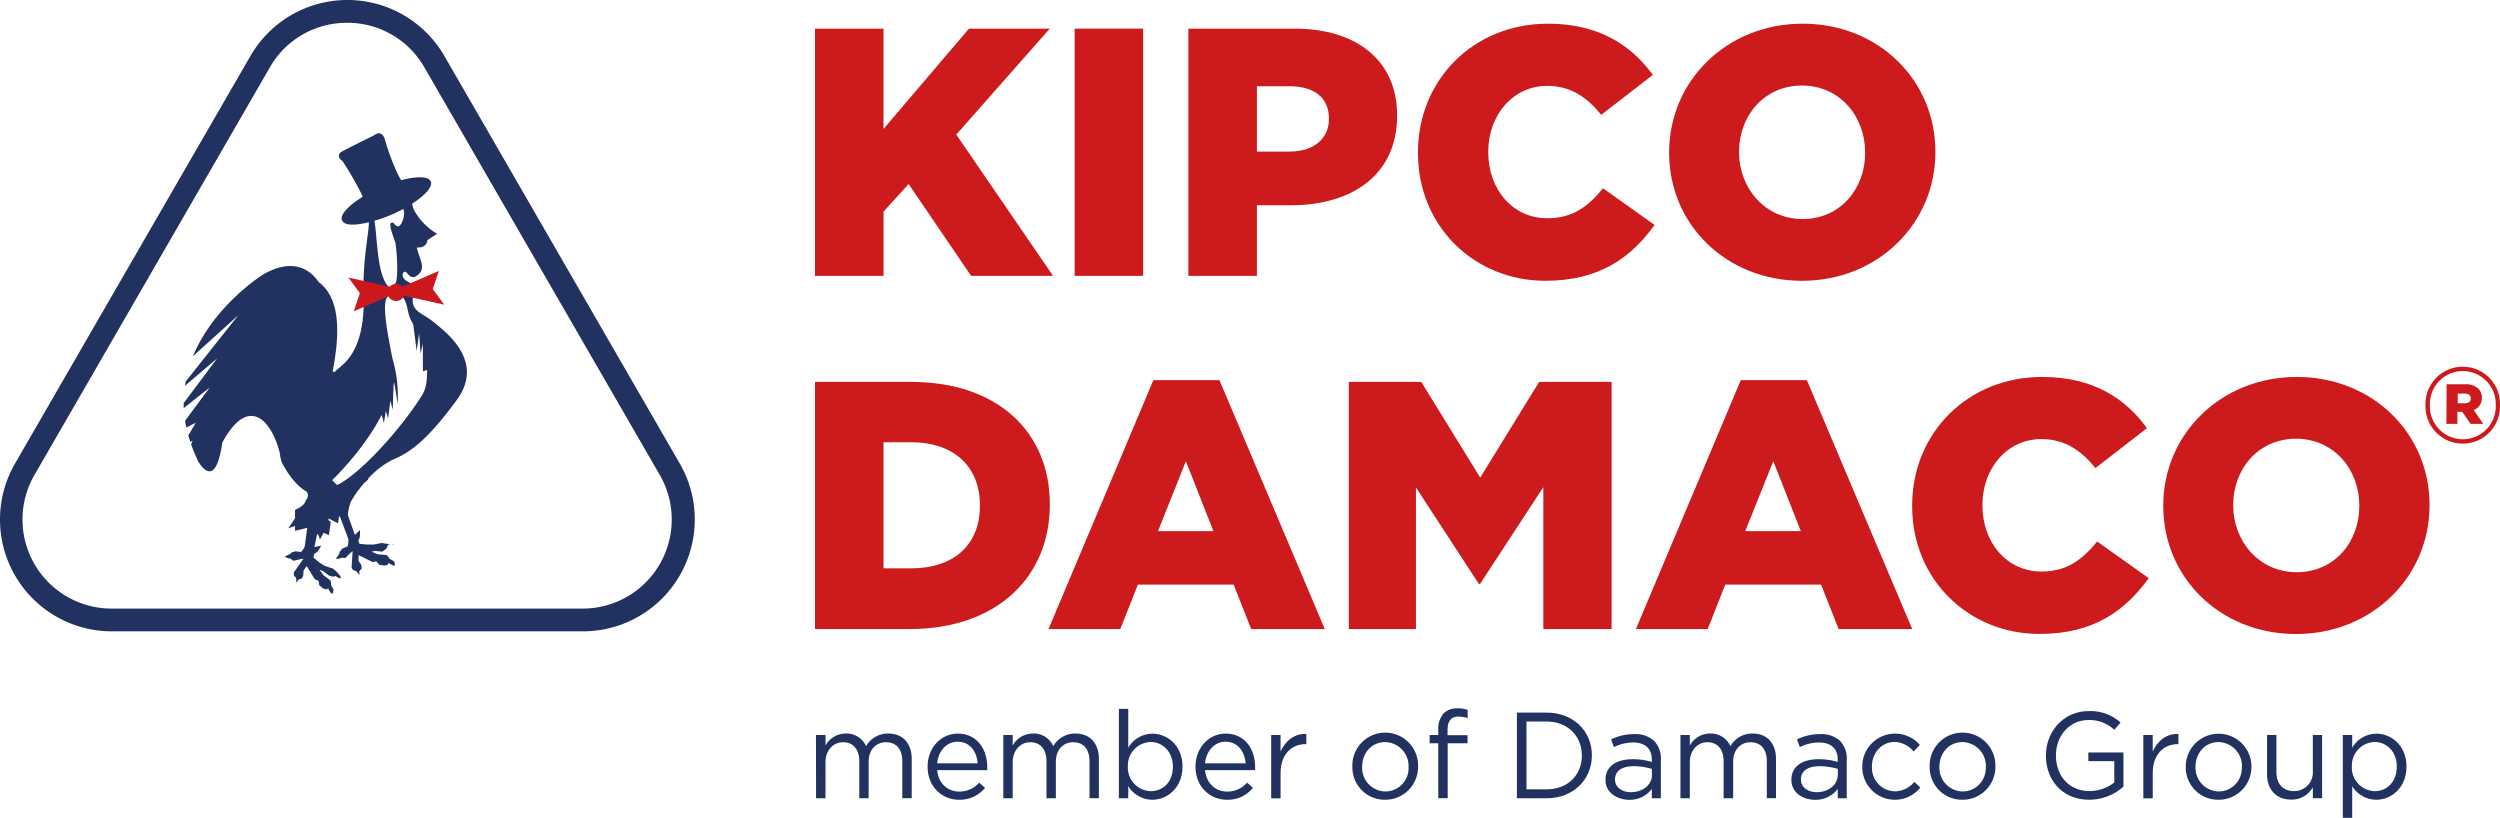 <svg id="Layer_1" data-name="Layer 1" xmlns="http://www.w3.org/2000/svg" width="251.11mm" height="82.15mm" viewBox="0 0 711.79 232.85"><defs><style>.cls-1{fill:#223260;}.cls-2{fill:#cd1a1c;}.cls-3{fill:#22325f;}.cls-4{fill:#cc181c;}</style></defs><path class="cls-1" d="M253.28,274.65H256v3a6.54,6.54,0,0,1,5.79-3.42,6.08,6.08,0,0,1,5.76,3.6,7.16,7.16,0,0,1,6.32-3.6c4.13,0,6.67,2.79,6.67,7.26v11.15h-2.68V282.14c0-3.48-1.73-5.43-4.65-5.43-2.71,0-4.93,2-4.93,5.57v10.39h-2.67V282.08c0-3.38-1.77-5.37-4.62-5.37s-5,2.37-5,5.68v10.28h-2.68Z" transform="translate(-20.96 -65.39)"/><path class="cls-1" d="M285.07,283.71v-.07c0-5.19,3.64-9.38,8.61-9.38,5.31,0,8.36,4.26,8.36,9.52a8.05,8.05,0,0,1,0,.87H287.78c.38,3.91,3.12,6.11,6.31,6.11a7.43,7.43,0,0,0,5.66-2.55l1.67,1.49a9.25,9.25,0,0,1-7.4,3.39C289.09,293.09,285.07,289.29,285.07,283.71Zm14.26-1c-.27-3.28-2.15-6.14-5.72-6.14-3.13,0-5.49,2.61-5.83,6.14Z" transform="translate(-20.96 -65.39)"/><path class="cls-1" d="M306.62,274.65h2.67v3a6.56,6.56,0,0,1,5.8-3.42,6.09,6.09,0,0,1,5.76,3.6,7.14,7.14,0,0,1,6.32-3.6c4.13,0,6.66,2.79,6.66,7.26v11.15h-2.67V282.14c0-3.48-1.74-5.43-4.65-5.43-2.71,0-4.93,2-4.93,5.57v10.39h-2.67V282.08c0-3.38-1.77-5.37-4.62-5.37s-5,2.37-5,5.68v10.28h-2.67Z" transform="translate(-20.96 -65.39)"/><path class="cls-1" d="M342.19,289.22v3.45h-2.67V267.22h2.67v11.06a8,8,0,0,1,6.87-4c4.3,0,8.57,3.42,8.57,9.35v.06c0,5.9-4.23,9.39-8.57,9.39A8.1,8.1,0,0,1,342.19,289.22Zm12.7-5.51v-.07c0-4.25-2.92-7-6.32-7a6.71,6.71,0,0,0-6.49,6.94v.06a6.7,6.7,0,0,0,6.49,7C352.05,290.65,354.89,288.07,354.89,283.71Z" transform="translate(-20.96 -65.39)"/><path class="cls-1" d="M361.34,283.71v-.07c0-5.19,3.65-9.38,8.61-9.38,5.31,0,8.36,4.26,8.36,9.52a8.05,8.05,0,0,1,0,.87H364.05c.38,3.91,3.12,6.11,6.32,6.11a7.41,7.41,0,0,0,5.65-2.55l1.67,1.49a9.23,9.23,0,0,1-7.39,3.39C365.37,293.09,361.34,289.29,361.34,283.71Zm14.27-1c-.28-3.28-2.16-6.14-5.73-6.14-3.12,0-5.49,2.61-5.83,6.14Z" transform="translate(-20.96 -65.39)"/><path class="cls-1" d="M382.89,274.65h2.67v4.71c1.32-3,3.92-5.17,7.33-5v2.89h-.21c-3.92,0-7.12,2.82-7.12,8.26v7.18h-2.67Z" transform="translate(-20.96 -65.39)"/><path class="cls-1" d="M406,283.75v-.08a9.36,9.36,0,1,1,18.71-.06v.06a9.34,9.34,0,0,1-9.4,9.42A9.22,9.22,0,0,1,406,283.75Zm16,0v-.08a6.8,6.8,0,0,0-6.66-7c-3.89,0-6.56,3.17-6.56,7v.06a6.74,6.74,0,0,0,6.63,7A6.63,6.63,0,0,0,422,283.75Z" transform="translate(-20.96 -65.39)"/><path class="cls-1" d="M430.46,277H428v-2.34h2.46v-1.57a6.4,6.4,0,0,1,1.56-4.63,5.29,5.29,0,0,1,3.86-1.4,8,8,0,0,1,2.95.46v2.33a9.18,9.18,0,0,0-2.61-.45c-2.08,0-3.12,1.26-3.12,3.83v1.47h5.69V277h-5.65v15.65h-2.68Z" transform="translate(-20.96 -65.39)"/><path class="cls-1" d="M452.84,268.27h8.44c7.63,0,12.91,5.26,12.91,12.13v.07c0,6.87-5.28,12.2-12.91,12.2h-8.44Zm2.74,2.54v19.31h5.7c6.14,0,10.06-4.18,10.06-9.58v-.07c0-5.4-3.92-9.66-10.06-9.66Z" transform="translate(-20.96 -65.39)"/><path class="cls-1" d="M478.07,287.44v-.07c0-3.8,3.12-5.82,7.67-5.82a18.77,18.77,0,0,1,5.52.77v-.63c0-3.24-2-4.91-5.35-4.91a12.45,12.45,0,0,0-5.45,1.32l-.79-2.2a14.85,14.85,0,0,1,6.52-1.5,7.89,7.89,0,0,1,5.8,2,7.17,7.17,0,0,1,1.84,5.27v11h-2.57V290a7.85,7.85,0,0,1-6.49,3.11C481.44,293.06,478.07,291.14,478.07,287.44Zm13.22-1.39v-1.74a18.28,18.28,0,0,0-5.27-.77c-3.37,0-5.24,1.46-5.24,3.73v.07c0,2.26,2.08,3.59,4.51,3.59C488.59,290.93,491.29,288.91,491.29,286.05Z" transform="translate(-20.96 -65.39)"/><path class="cls-1" d="M499.41,274.65h2.67v3a6.56,6.56,0,0,1,5.8-3.42,6.08,6.08,0,0,1,5.76,3.6,7.14,7.14,0,0,1,6.32-3.6c4.13,0,6.66,2.79,6.66,7.26v11.15H524V282.14c0-3.48-1.74-5.43-4.65-5.43-2.71,0-4.93,2-4.93,5.57v10.39H511.7V282.08c0-3.38-1.77-5.37-4.62-5.37s-5,2.37-5,5.68v10.28h-2.67Z" transform="translate(-20.96 -65.39)"/><path class="cls-1" d="M531,287.44v-.07c0-3.8,3.13-5.82,7.67-5.82a18.77,18.77,0,0,1,5.52.77v-.63c0-3.24-2-4.91-5.34-4.91a12.38,12.38,0,0,0-5.45,1.32l-.8-2.2a14.85,14.85,0,0,1,6.52-1.5,7.87,7.87,0,0,1,5.8,2,7.13,7.13,0,0,1,1.84,5.27v11h-2.57V290a7.85,7.85,0,0,1-6.49,3.11C534.32,293.06,531,291.14,531,287.44Zm13.23-1.39v-1.74a18.42,18.42,0,0,0-5.28-.77c-3.37,0-5.24,1.46-5.24,3.73v.07c0,2.26,2.08,3.59,4.51,3.59C541.47,290.93,544.18,288.91,544.18,286.05Z" transform="translate(-20.96 -65.39)"/><path class="cls-1" d="M551.18,283.75v-.08a9.34,9.34,0,0,1,16.39-6.2l-1.77,1.89a7.24,7.24,0,0,0-5.45-2.72c-3.65,0-6.42,3.1-6.42,7v.06a6.72,6.72,0,0,0,6.59,7A7.39,7.39,0,0,0,566,288l1.71,1.6a9.28,9.28,0,0,1-16.53-5.85Z" transform="translate(-20.96 -65.39)"/><path class="cls-1" d="M570.37,283.75v-.08a9.36,9.36,0,1,1,18.71-.06v.06a9.34,9.34,0,0,1-9.4,9.42A9.22,9.22,0,0,1,570.37,283.75Zm16,0v-.08a6.8,6.8,0,0,0-6.66-7c-3.89,0-6.57,3.17-6.57,7v.06a6.75,6.75,0,0,0,6.63,7A6.63,6.63,0,0,0,586.34,283.75Z" transform="translate(-20.96 -65.39)"/><path class="cls-1" d="M603.47,280.54v-.07c0-6.69,4.9-12.62,12.19-12.62a12.79,12.79,0,0,1,9.06,3.25l-1.78,2.08a10.28,10.28,0,0,0-7.39-2.79c-5.38,0-9.23,4.57-9.23,10v.07c0,5.82,3.71,10.15,9.61,10.15a11.44,11.44,0,0,0,7-2.44v-6.07h-7.39v-2.48h10v9.73a14.67,14.67,0,0,1-9.75,3.73C608.19,293.09,603.47,287.51,603.47,280.54Z" transform="translate(-20.96 -65.39)"/><path class="cls-1" d="M631.2,274.65h2.67v4.71c1.32-3,3.92-5.17,7.32-5v2.89H641c-3.92,0-7.12,2.82-7.12,8.26v7.18H631.2Z" transform="translate(-20.96 -65.39)"/><path class="cls-1" d="M643.28,283.75v-.08a9.35,9.35,0,1,1,18.7-.06v.06a9.34,9.34,0,0,1-9.4,9.42A9.21,9.21,0,0,1,643.28,283.75Zm16,0v-.08a6.8,6.8,0,0,0-6.66-7c-3.89,0-6.56,3.17-6.56,7v.06a6.74,6.74,0,0,0,6.63,7A6.63,6.63,0,0,0,659.24,283.75Z" transform="translate(-20.96 -65.39)"/><path class="cls-1" d="M666.42,285.84V274.65h2.67v10.52c0,3.36,1.81,5.45,5,5.45a5.31,5.31,0,0,0,5.37-5.65V274.65h2.64v18h-2.64v-3.14a6.81,6.81,0,0,1-6.14,3.53C669,293.06,666.42,290.12,666.42,285.84Z" transform="translate(-20.96 -65.39)"/><path class="cls-1" d="M688,274.65h2.67v3.63a8,8,0,0,1,6.87-4c4.31,0,8.58,3.42,8.58,9.35v.06c0,5.9-4.24,9.39-8.58,9.39a8.1,8.1,0,0,1-6.87-3.84v9H688Zm15.37,9.06v-.07c0-4.25-2.91-7-6.31-7a6.71,6.71,0,0,0-6.49,6.94v.06a6.7,6.7,0,0,0,6.49,7C700.5,290.65,703.34,288.07,703.34,283.71Z" transform="translate(-20.96 -65.39)"/><path class="cls-2" d="M253,73.54h19.51V102.1l24.33-28.56h23L293.23,103.7l27.55,40.23H297.45l-17.79-26.15-7.14,7.85v18.3H253Z" transform="translate(-20.96 -65.39)"/><path class="cls-2" d="M326.93,73.54h19.5v70.39h-19.5Z" transform="translate(-20.96 -65.39)"/><path class="cls-2" d="M359.31,73.54h30.27c17.69,0,29.16,9.15,29.16,24.64v.2c0,16.69-12.77,25.44-30.17,25.44h-9.75v20.11H359.31Zm28.86,35c6.84,0,11.16-3.71,11.16-9.25v-.2c0-6-4.32-9.15-11.26-9.15h-9.25v18.6Z" transform="translate(-20.96 -65.39)"/><path class="cls-2" d="M424.68,108.94v-.2c0-20.52,15.69-36.61,37-36.61,14.38,0,23.63,6,29.86,14.58L476.86,98.08c-4-4.93-8.64-8.25-15.38-8.25-9.85,0-16.79,8.45-16.79,18.7v.21c0,10.55,6.94,18.79,16.79,18.79,7.34,0,11.67-3.41,15.89-8.54l14.68,10.45c-6.64,9.16-15.59,15.89-31.07,15.89C440.87,145.33,424.68,130,424.68,108.94Z" transform="translate(-20.96 -65.39)"/><path class="cls-2" d="M496.19,108.94v-.2c0-20.21,16.29-36.61,38-36.61S572,88.32,572,108.53v.21c0,20.2-16.29,36.59-38,36.59S496.19,129.15,496.19,108.94Zm55.8,0v-.2c0-10.26-7.24-19-18-19s-17.89,8.65-17.89,18.8v.21c0,10.15,7.33,19,18.09,19S552,119.09,552,108.94Z" transform="translate(-20.96 -65.39)"/><path class="cls-2" d="M253,174.11h27.25c25,0,39.61,14.48,39.61,34.79v.2c0,20.31-14.78,35.39-40,35.39H253Zm19.51,17.19v35.9h7.94c11.76,0,19.51-6.43,19.51-17.79v-.21c0-11.26-7.75-17.9-19.51-17.9Z" transform="translate(-20.96 -65.39)"/><path class="cls-2" d="M349.35,173.61h18.8l30,70.88H377.2l-5-12.66H344.93l-5,12.66H319.49Zm17.09,43-7.84-19.91-7.94,19.91Z" transform="translate(-20.96 -65.39)"/><path class="cls-2" d="M405,174.11h20.61l16.79,27.25,16.79-27.25h20.62v70.38H460.37V204.08l-18,27.54H442l-17.9-27.45v40.32H405Z" transform="translate(-20.96 -65.39)"/><path class="cls-2" d="M516.59,173.61H535.4l30,70.88H544.45l-5-12.66H512.17l-5,12.66H486.73Zm17.1,43-7.84-19.91-8,19.91Z" transform="translate(-20.96 -65.39)"/><path class="cls-2" d="M565.38,209.5v-.2c0-20.51,15.68-36.59,37-36.59,14.38,0,23.63,6,29.86,14.58l-14.68,11.36c-4-4.93-8.64-8.25-15.38-8.25-9.86,0-16.79,8.45-16.79,18.7v.2c0,10.56,6.93,18.81,16.79,18.81,7.34,0,11.66-3.42,15.88-8.55L632.74,230c-6.63,9.15-15.58,15.88-31.06,15.88C581.57,245.9,565.38,230.52,565.38,209.5Z" transform="translate(-20.96 -65.39)"/><path class="cls-2" d="M636.88,209.5v-.2c0-20.21,16.29-36.59,38-36.59s37.81,16.18,37.81,36.39v.2c0,20.22-16.29,36.6-38,36.6S636.88,229.71,636.88,209.5Zm55.81,0v-.2c0-10.25-7.24-19-18-19s-17.9,8.65-17.9,18.8v.2c0,10.16,7.34,19,18.1,19S692.69,219.66,692.69,209.5Z" transform="translate(-20.96 -65.39)"/><path class="cls-1" d="M186.79,245.14H52.86a31.84,31.84,0,0,1-27.6-47.82l67-116a31.88,31.88,0,0,1,55.22,0l67,116a31.85,31.85,0,0,1-27.62,47.82Zm-67-173.26a25.14,25.14,0,0,0-22,12.7l-67,116a25.36,25.36,0,0,0,22,38.08H186.79a25.36,25.36,0,0,0,22-38.08l-67-116A25.14,25.14,0,0,0,119.83,71.88Z" transform="translate(-20.96 -65.39)"/><path class="cls-1" d="M144.69,157.29c-3.65-3-6.78-3.16-6.15-7.43s-1.26-3.79-2.36-4.9-.48-2.21.15-2.21,1.42,2.53,3.32,1.11c3-2,.53-5,0-8,1.21.06,2.76-.24,3-2.12l2.77-1.79a17.73,17.73,0,0,1-6.25-6.17h0a6.2,6.2,0,0,1-.85-2.41c3.74-2.4,5.93-4.87,5.28-6.34s-4-1.52-8.42-.34c-1.7-2.68-3.79-8.55-4.53-11.26-.94-3.48-3.07-1.58-3.07-1.58s-6.72,3.31-9.09,4.58,0,2.84,0,2.84a91.93,91.93,0,0,1,5.06,8.69c.28.55.5,1,.68,1.45-4.1,2.52-6.56,5.17-5.89,6.71s3.63,1.51,7.63.55c.17,2.16-1.78,10.68-1.48,20,.64,17.23-6,20.38-7.9,22.28-.11.12-.26.25-.4.38a2.45,2.45,0,0,1-.52-.21c3-15.32.44-22.11-4-25.46-1.78-2.65-6.59-7.54-16-2,0,0-13.8,8.7-19.77,23.14v0l12.91-11.67L73.84,174c-.08.41-.16.82-.22,1.23l9.17-7.82-9.53,12.73c0,.48,0,1,0,1.44l7.4-5.86-7,9.47c.1.64.22,1.28.36,1.93l2.68-1.39-2.12,3.62c.17.62.36,1.24.57,1.87l.67-.41-.44,1.08a42.34,42.34,0,0,0,1.77,4.29.44.44,0,0,1,0,.09,1.64,1.64,0,0,0,.47.82c1.33,2.12,4.91,6.37,6.64-5.71,7.44-13.63,13.65-6.23,16,1.66h0v.05c.1.34.2.67.29,1a6.27,6.27,0,0,1,.19,1.32c.11.43.23.91.37,1.42l0,.05c1.35,2.65,3.78,6.56,7.17,8.5a1.89,1.89,0,0,1-.2,2.38c-.25.26.09,1.33-3.12,2.8v2.38l-1.91,2.85,1.91-.67v1.4l3.48-.85-.72,5.28-.38.79-.68.82-1.56-.22-1.24.4-.27.38-.6.24-1,.54,1,.43.65.09.88.64,2.2-.53.59,0-.5.71-2.2,3.12v.86l.64.69.15,1.42.53-.95,1-.3.38-.88.08-1.38.89-1.28,2.34,3.81,1,.36.26,1.32,1.15.94,1,.25.32-.36s.92,1.89,1.25,1.53a2.15,2.15,0,0,0,.3-1.19s-.81-1.3-.7-1.49-.16-1.06-.16-1.06l-2-1.5-1.09-1.53,1,.36,1.66,1.27,1.15.35.74-.21,1.18.72a.34.34,0,0,0,.27-.44c-.06-.39-1.1-1.44-1.1-1.44l-.34-.35-.74-.61-2.33-.76-1.55-.95-1.7-1.45.29-1.14c.92-.1,1.92-2.23,1.92-2.23l-1.92.4.73-3.5.29-.17.59,1.48,1-1.88,1.51.69.54-3.78-.64-.5v-.49l2.71,1.39.26-2,.3.15,2.38,6.36,0,.95-.22,1.08-1.47.65-.87,1,0,.47-.39.52-.61,1,1-.13.61-.26,1.08.09,1.6-1.6.48-.35-.06.86-.24,3.82.43.73.91.26.86,1.13,0-1.09.69-.78-.13-1L123,225l.09-1.56,4,2,1-.22.91,1,1.47.2,1-.29.08-.48s1.78,1.13,1.87.65a2.19,2.19,0,0,0-.37-1.17s-1.37-.69-1.37-.91-.69-.82-.69-.82l-2.51-.21-1.73-.74,1-.22,2.07.22,1.17-.89.52-1.14h1a6.08,6.08,0,0,1-1.32-.24h-.48l-1-.22-2.38.47h-1.82l-2.21-.2-.34-1.05c.73-.56.47-2.86.47-2.86l-1.43,1.36-2-5.66a13.55,13.55,0,0,1,.86-3.8,31.78,31.78,0,0,1,3.82-5.33c.83-.64,1.14-1,1.11-1.22a23.32,23.32,0,0,1,7-5.41c5.38-2.22,10.12-6,18.17-16.91S148.34,160.29,144.69,157.29Zm-12.06-30.87c1.1-.48,2.13-1,3.11-1.52,0,.06.09.09.12.15.63,1.43-.64,5.22-1.8,4.75s-.73-1.27-1.68-1,.79,4.58,1.11,5.53,1.1,10.27,0,11.85-2.37,1.58-3.77-2.69-1.6-12.64-2.15-15.17a.28.28,0,0,0,0-.09A41.65,41.65,0,0,0,132.63,126.42ZM141.07,178c-6.16,9.8-17.53,22.21-24,25.42h-.19l-1.36-1.32c2.34-2.24,9.7-9.94,14.1-18.58l.4,1.34.24,1,.56-3.48.64,2.16.63-5.09.71,2.61s.15-8.3.37-7.7,1,6.05,1,6.05a38.24,38.24,0,0,0-1.48-13c-3.12-15.46-2.62-18.13.36-18.29s3.47,1.9,4.26,5.69a12.12,12.12,0,0,0,1.29,2.87h0l1,7.65.69-5.1h0l.4,5.83.67-2.76h0v7.8l1.21-.4C142.53,172.89,142.58,175.56,141.07,178Z" transform="translate(-20.96 -65.39)"/><path class="cls-3" d="M132.88,220.26h-.37a.75.75,0,0,1,.37.17C133.14,220.73,132.88,220.26,132.88,220.26Z" transform="translate(-20.96 -65.39)"/><path class="cls-4" d="M147.44,152.13l-3.26-4.45,1.73-5.15L135.54,147a2.42,2.42,0,0,0-1.35-.75,2.45,2.45,0,0,0-2.27.78l-11.76-2.62,3.26,4.45L121.69,154l9.89-4.25a2.43,2.43,0,0,0,4.42-.17Z" transform="translate(-20.96 -65.39)"/><path class="cls-2" d="M711.54,180.79v-.06a10.61,10.61,0,1,1,21.21,0v0a10.61,10.61,0,1,1-21.21.06Zm20-.06v0a9.38,9.38,0,1,0-18.75,0v.06a9.38,9.38,0,1,0,18.75-.06Zm-14-5.94h5.27a5.13,5.13,0,0,1,3.78,1.26,3.44,3.44,0,0,1,1,2.58v.05a3.53,3.53,0,0,1-2.32,3.43l2.7,3.95h-3.6L722,182.64h-1.38v3.42h-3.13Zm5.18,5.42c1.09,0,1.7-.53,1.7-1.35v-.06c0-.88-.67-1.35-1.7-1.35h-2v2.76Z" transform="translate(-20.96 -65.39)"/></svg>